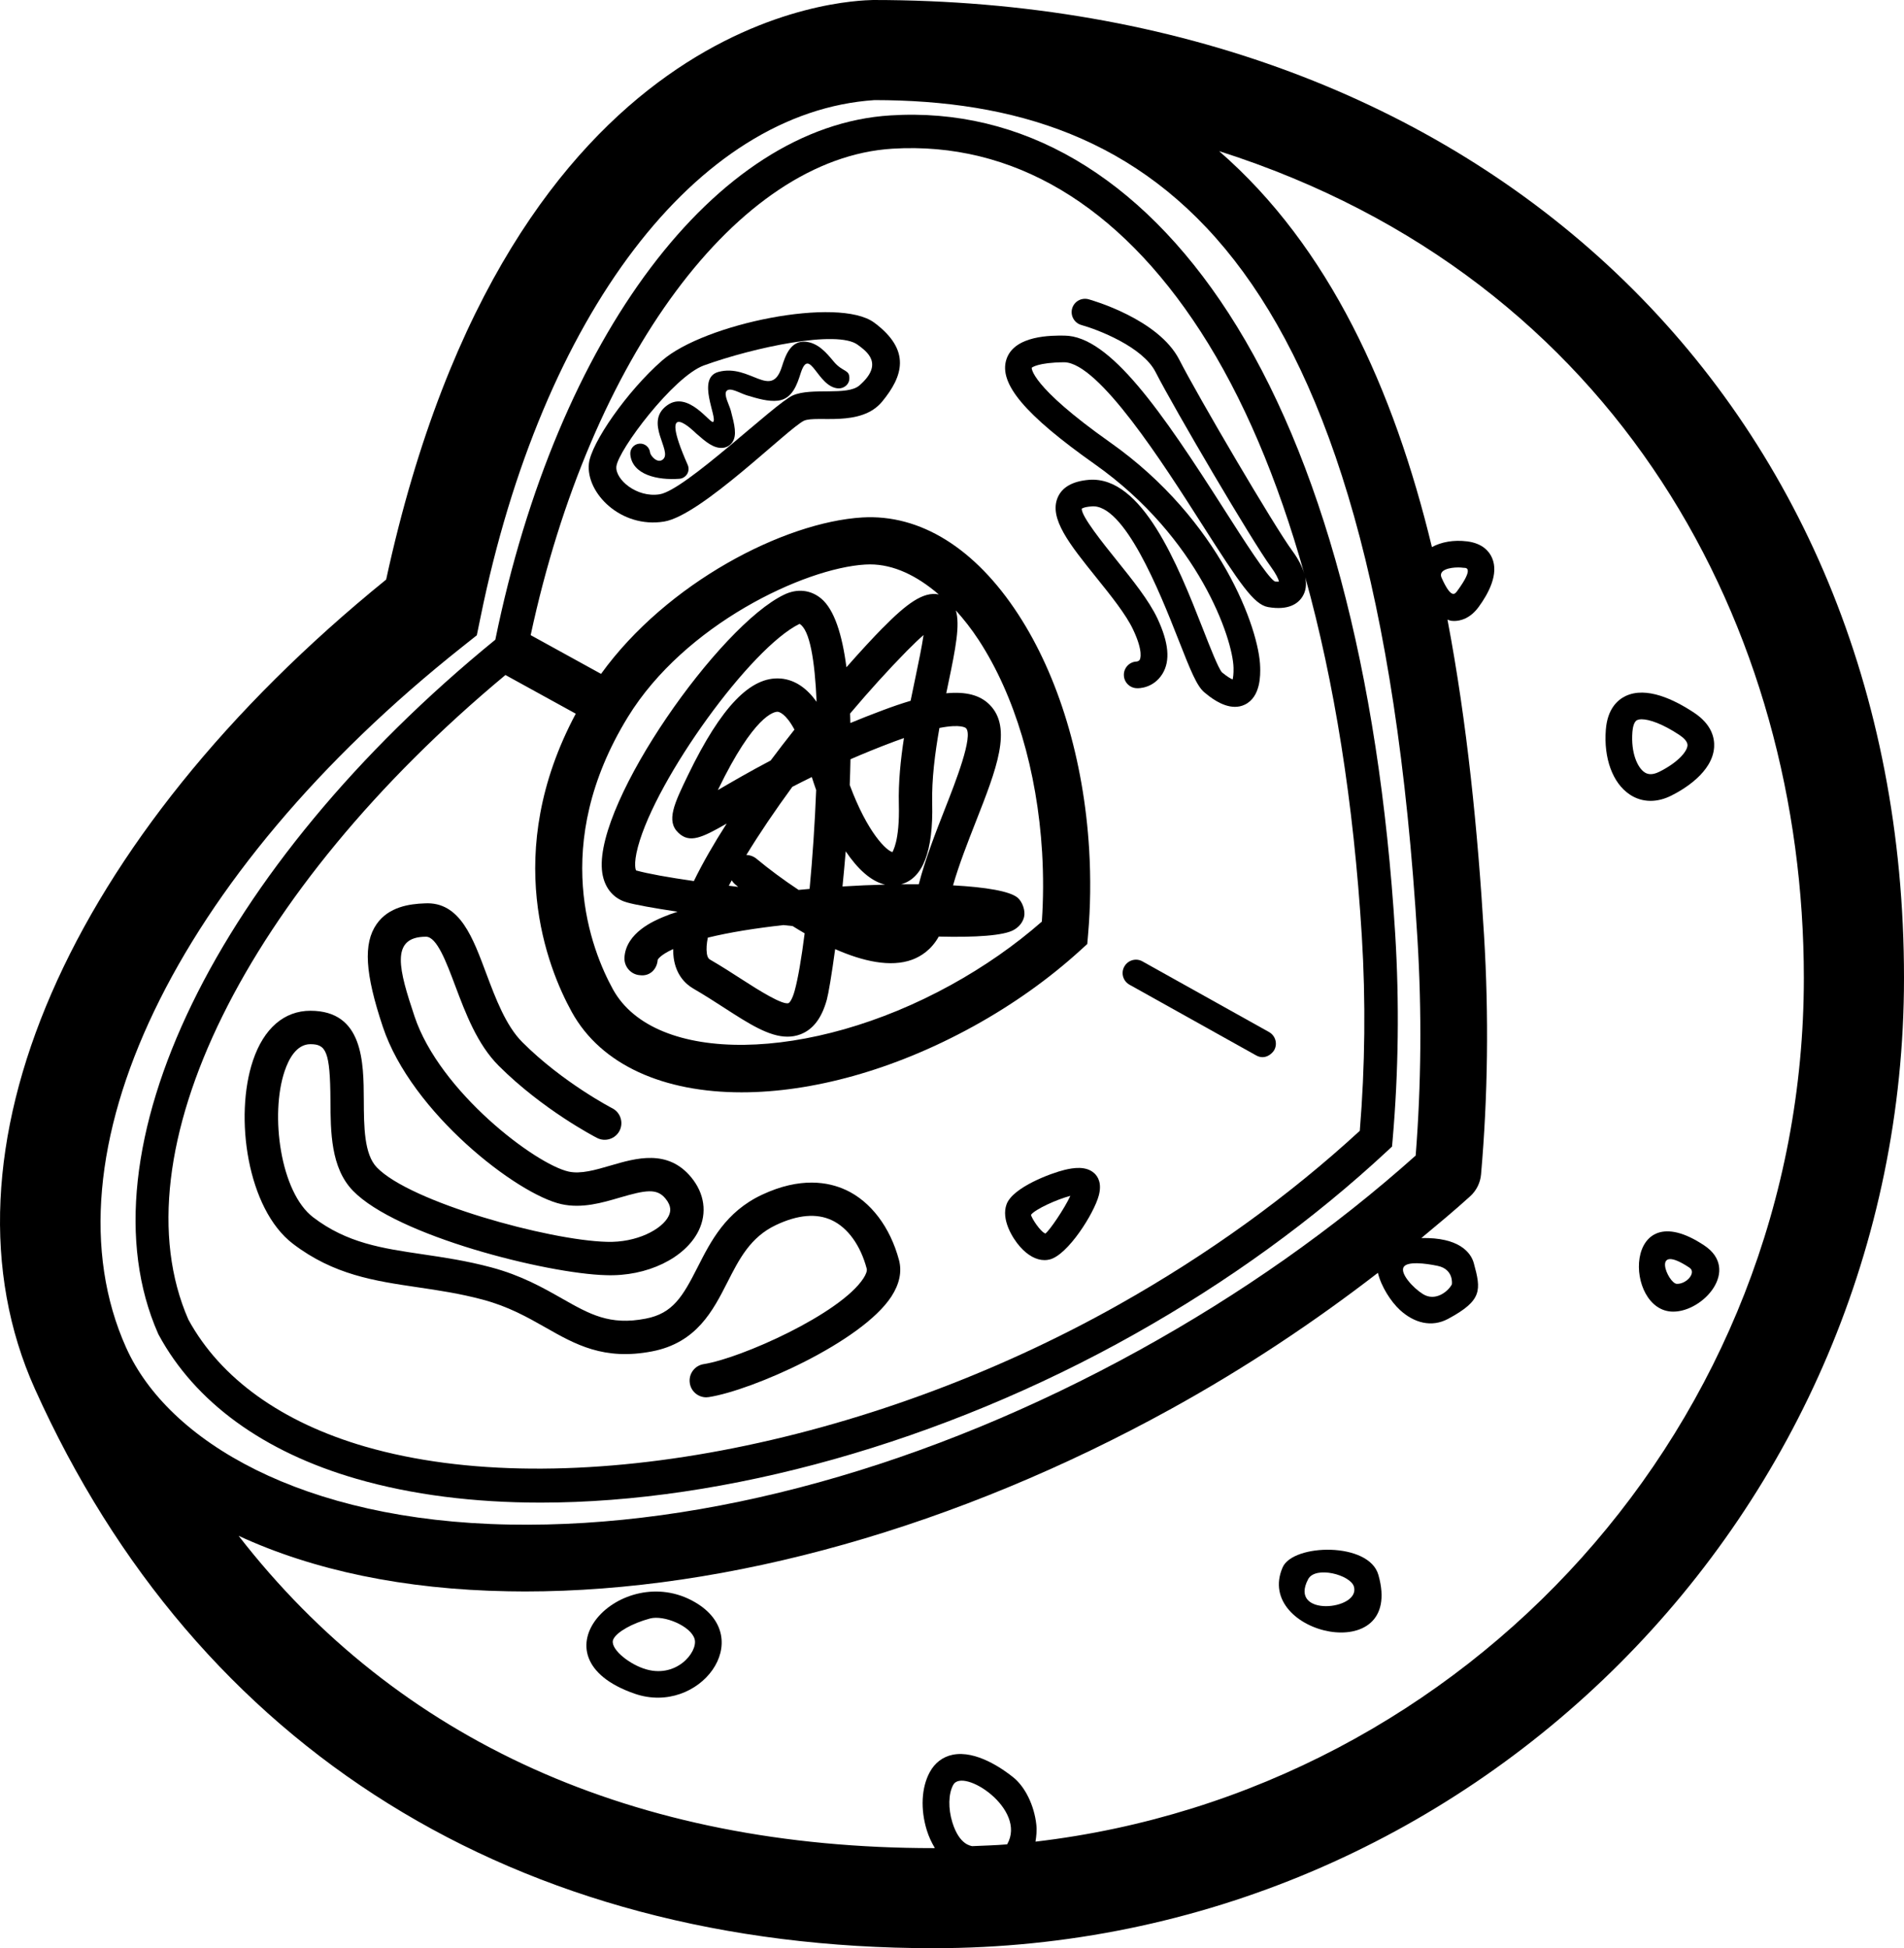 <?xml version="1.0" encoding="UTF-8" standalone="no"?>
<svg
   xmlns:dc="http://purl.org/dc/elements/1.1/"
   xmlns:cc="http://creativecommons.org/ns#"
   xmlns:rdf="http://www.w3.org/1999/02/22-rdf-syntax-ns#"
   xmlns:svg="http://www.w3.org/2000/svg"
   xmlns="http://www.w3.org/2000/svg"
   xmlns:sodipodi="http://sodipodi.sourceforge.net/DTD/sodipodi-0.dtd"
   xmlns:inkscape="http://www.inkscape.org/namespaces/inkscape"
   version="1.1"
   x="0px"
   y="0px"
   viewBox="0 0 77.887 79.702"
   xml:space="preserve"
   id="svg38"
   sodipodi:docname="CH7.svg"
   width="77.887"
   height="79.702"
   inkscape:version="1.0.1 (c497b03c, 2020-09-10)"><defs
     id="defs42" /><sodipodi:namedview
     pagecolor="#ffffff"
     bordercolor="#666666"
     borderopacity="1"
     objecttolerance="10"
     gridtolerance="10"
     guidetolerance="10"
     inkscape:pageopacity="0"
     inkscape:pageshadow="2"
     inkscape:window-width="1151"
     inkscape:window-height="803"
     id="namedview40"
     showgrid="false"
     inkscape:zoom="4.992"
     inkscape:cx="40.475748"
     inkscape:cy="52.35126"
     inkscape:window-x="0"
     inkscape:window-y="25"
     inkscape:window-maximized="0"
     inkscape:current-layer="svg38" /><g
     id="g32"
     transform="translate(-9.524,-10.149)"><path
       d="M 45.236,10.149 C 44.282,10.178 30.397,10.467 25.32,33.86 12.279,44.441 6.643,57.38 10.951,66.969 17.586,81.724 30.642,89.851 47.716,89.851 69.604,89.851 87.411,72.045 87.411,50.157 87.411,26.601 70.068,10.149 45.236,10.149 Z M 14.687,65.29 C 11.164,57.448 16.692,45.92 28.444,36.603 l 0.585,-0.464 0.151,-0.733 C 31.699,23.021 38.023,14.724 45.3,14.244 c 11.343,0.012 20.506,6.026 22.208,34.324 0.181,2.985 0.154,5.961 -0.073,8.855 -3.345,2.99 -7.151,5.67 -11.321,7.97 -8.582,4.736 -17.71,7.277 -25.744,7.127 -8.482,-0.148 -13.966,-3.414 -15.682,-7.229 z m 53.652,-3.352 c 0.657,0.139 0.583,0.744 0.574,0.761 -0.168,0.307 -0.685,0.7 -1.179,0.393 -0.404,-0.25 -0.935,-0.834 -0.796,-1.098 0.135,-0.255 0.886,-0.165 1.402,-0.056 z M 50.723,85.603 c -0.473,0.04 -0.954,0.051 -1.432,0.073 -0.036,-0.016 -0.518,-0.033 -0.808,-0.97 -0.177,-0.569 -0.164,-1.172 0.034,-1.535 v -9.8e-4 c 0.394,-0.728 3.03,0.989 2.206,2.433 z m 1.16,-0.113 c 0.034,-0.221 0.062,-0.447 0.033,-0.701 -0.087,-0.784 -0.459,-1.544 -0.948,-1.933 -0.425,-0.341 -1.514,-1.111 -2.472,-0.919 -0.406,0.083 -0.732,0.33 -0.939,0.714 -0.341,0.627 -0.386,1.516 -0.119,2.378 0.084,0.271 0.199,0.509 0.328,0.725 -0.017,0 -0.034,0.003 -0.051,0.003 -12.258,0 -21.925,-4.395 -28.429,-12.776 3.048,1.409 6.765,2.195 11.033,2.269 0.226,0.005 0.451,0.007 0.677,0.007 8.323,0 17.68,-2.641 26.437,-7.472 3.017,-1.665 5.834,-3.538 8.457,-5.564 0.134,0.562 0.529,1.177 0.902,1.521 0.571,0.525 1.288,0.728 1.97,0.362 1.402,-0.755 1.354,-1.175 1.05,-2.281 -0.117,-0.427 -0.598,-1.06 -2.146,-1.024 0.678,-0.564 1.358,-1.127 2.003,-1.714 0.252,-0.231 0.41,-0.548 0.44,-0.89 0.28,-3.194 0.322,-6.489 0.122,-9.791 -0.255,-4.242 -0.687,-8.657 -1.495,-12.905 0.053,0.014 0.104,0.042 0.158,0.048 0.032,0.004 0.07,0.007 0.111,0.007 0.258,0 0.653,-0.095 1.005,-0.572 0.406,-0.554 0.833,-1.351 0.551,-2.005 -0.113,-0.265 -0.384,-0.599 -1.021,-0.68 -0.002,0 -0.002,0 -0.002,0 -0.554,-0.069 -1.053,0.026 -1.439,0.233 -1.561,-6.466 -4.205,-12.288 -8.705,-16.198 16.395,5.222 23.92,19.561 23.92,33.826 -2e-5,18.218 -13.762,33.261 -31.431,35.334 z M 69.16,33.363 c 0.075,0 0.156,0.005 0.241,0.016 0.042,0.006 0.485,-0.073 -0.271,0.954 -0.092,0.127 -0.246,0.323 -0.636,-0.55 -0.143,-0.326 0.353,-0.419 0.666,-0.419 z"
       id="path10" /><path
       d="m 55.95,64.722 c 3.819,-2.148 7.293,-4.667 10.326,-7.488 0.064,-0.06 0.192,-0.179 0.192,-0.179 0,0 0.015,-0.174 0.023,-0.261 0.243,-2.792 0.278,-5.628 0.107,-8.428 C 65.937,37.615 63.58,28.831 59.782,22.963 56.136,17.335 51.314,14.532 45.951,14.87 38.799,15.307 32.322,23.916 29.786,36.32 18.382,45.618 12.712,57.267 15.991,64.708 l 0.024,0.049 c 1.49,2.756 4.289,4.792 8.091,5.891 2.269,0.656 4.816,0.974 7.534,0.974 7.531,2e-5 16.382,-2.439 24.309,-6.899 z M 24.484,69.337 C 21.053,68.345 18.545,66.546 17.229,64.132 14.264,57.347 19.59,46.594 30.2,37.764 l 2.877,1.583 c -3.042,5.702 -1.161,10.394 -0.162,12.205 1.204,2.18 3.772,3.285 6.946,3.285 2.859,0 6.21,-0.896 9.496,-2.709 1.612,-0.891 3.081,-1.936 4.366,-3.106 l 0.278,-0.253 0.032,-0.375 c 0.1,-1.136 0.115,-2.311 0.045,-3.493 -0.22,-3.67 -1.251,-7.087 -2.901,-9.619 -1.757,-2.7 -4.005,-4.103 -6.377,-3.964 -3.201,0.192 -7.997,2.673 -10.689,6.4 l -2.879,-1.585 c 2.442,-11.364 8.465,-19.513 14.802,-19.901 4.902,-0.298 9.241,2.284 12.6,7.473 1.739,2.685 3.154,6.035 4.244,9.915 -0.084,-0.286 -0.239,-0.597 -0.493,-0.941 -0.734,-0.997 -3.858,-6.318 -4.618,-7.811 -0.852,-1.67 -3.597,-2.444 -3.714,-2.476 -0.297,-0.078 -0.591,0.092 -0.672,0.381 -0.079,0.291 0.09,0.592 0.382,0.673 0.664,0.184 2.504,0.889 3.029,1.919 0.775,1.516 3.96,6.938 4.712,7.961 0.218,0.296 0.309,0.5 0.341,0.613 -0.041,0.006 -0.098,0.007 -0.173,-0.002 -0.312,-0.191 -1.277,-1.705 -2.054,-2.922 -2.57,-4.031 -4.686,-7.117 -6.547,-7.136 -0.517,-0.007 -2.056,-0.021 -2.378,0.973 -0.32,0.99 0.764,2.273 3.623,4.293 4.253,3.004 5.644,7.153 5.668,8.324 0.006,0.247 -0.017,0.394 -0.036,0.477 -0.085,-0.036 -0.226,-0.116 -0.438,-0.292 -0.149,-0.165 -0.497,-1.056 -0.777,-1.772 -1.038,-2.653 -2.489,-6.269 -4.66,-6.103 -0.668,0.055 -1.099,0.298 -1.281,0.722 -0.367,0.854 0.491,1.921 1.576,3.271 0.6,0.746 1.221,1.518 1.512,2.141 0.425,0.902 0.286,1.195 0.267,1.226 -0.036,0.063 -0.124,0.073 -0.117,0.073 -0.301,0.007 -0.54,0.257 -0.532,0.558 0.006,0.297 0.25,0.534 0.546,0.534 0.045,0.003 0.658,0.014 1.031,-0.587 0.329,-0.533 0.261,-1.275 -0.205,-2.269 -0.35,-0.741 -1.012,-1.564 -1.652,-2.361 -0.551,-0.685 -1.473,-1.831 -1.441,-2.129 0,-9.8e-4 0.079,-0.067 0.386,-0.091 1.339,-0.151 2.794,3.481 3.552,5.412 0.525,1.337 0.769,1.939 1.08,2.198 0.196,0.162 0.707,0.589 1.247,0.589 0.135,0 0.271,-0.026 0.404,-0.091 0.655,-0.314 0.636,-1.229 0.628,-1.53 -0.032,-1.547 -1.622,-6.01 -6.131,-9.193 -3.302,-2.333 -3.213,-3.058 -3.215,-3.058 0,-0.003 0.245,-0.217 1.33,-0.225 1.418,0.016 4.06,4.158 5.638,6.633 1.552,2.432 2.118,3.279 2.701,3.382 0.85,0.148 1.236,-0.152 1.409,-0.432 0.139,-0.224 0.173,-0.489 0.113,-0.787 1.188,4.282 1.978,9.209 2.313,14.682 0.162,2.646 0.134,5.325 -0.083,7.964 -2.908,2.675 -6.229,5.07 -9.873,7.12 -10.326,5.81 -22.699,8.14 -30.795,5.804 z m 21.553,-24.329 c -0.237,-0.039 -1.027,-0.785 -1.753,-2.744 0.013,-0.354 0.024,-0.706 0.03,-1.054 0.551,-0.24 1.142,-0.48 1.772,-0.717 0.147,-0.054 0.284,-0.104 0.416,-0.15 -0.139,0.899 -0.231,1.823 -0.209,2.695 0.041,1.573 -0.269,1.943 -0.256,1.969 z m -0.307,1.331 c -0.566,0.014 -1.153,0.039 -1.742,0.076 0.047,-0.463 0.09,-0.944 0.132,-1.437 0.48,0.711 1.025,1.227 1.61,1.361 z m -1.432,-6.998 c 0.768,-0.91 1.554,-1.779 2.318,-2.557 0.29,-0.294 0.515,-0.505 0.688,-0.655 -0.07,0.481 -0.207,1.133 -0.325,1.7 -0.066,0.316 -0.135,0.647 -0.205,0.99 -0.357,0.106 -0.745,0.238 -1.166,0.397 -0.453,0.169 -0.886,0.341 -1.298,0.512 -0.004,-0.13 -0.007,-0.26 -0.011,-0.388 z m 3.36,3.665 c -0.024,-0.972 0.113,-2.047 0.295,-3.076 0.89,-0.173 1.078,-9.8e-4 1.087,0.01 0.31,0.316 -0.425,2.193 -0.867,3.315 -0.38,0.97 -0.799,2.039 -1.065,3.071 -0.235,-0.002 -0.476,0 -0.726,9.2e-4 0.895,-0.241 1.324,-1.357 1.275,-3.321 z m -2.017,-7.177 c -0.403,0.409 -0.916,0.963 -1.492,1.618 -0.173,-1.333 -0.495,-2.361 -1.033,-2.811 -0.429,-0.357 -0.976,-0.418 -1.511,-0.161 -2.645,1.26 -7.7,8.422 -7.459,11.25 0.058,0.688 0.433,1.177 1.025,1.343 0.341,0.097 1.084,0.231 2.069,0.38 -0.209,0.068 -0.403,0.138 -0.578,0.212 -0.376,0.158 -1.526,0.64 -1.593,1.654 -0.024,0.376 0.258,0.706 0.634,0.731 0.414,0.054 0.7,-0.254 0.726,-0.631 0.002,-9.2e-4 0.075,-0.183 0.632,-0.438 -0.002,0.124 0.006,0.243 0.021,0.356 0.096,0.713 0.493,1.081 0.807,1.263 0.448,0.26 0.869,0.531 1.259,0.783 0.999,0.646 1.83,1.183 2.59,1.182 0.181,0 0.356,-0.03 0.531,-0.096 0.515,-0.197 0.869,-0.66 1.078,-1.418 0.066,-0.24 0.196,-0.998 0.341,-2.068 1.119,0.495 2.269,0.76 3.153,0.431 0.359,-0.134 0.783,-0.404 1.085,-0.944 1.507,0.038 2.668,-0.038 3.076,-0.276 0.273,-0.157 0.376,-0.373 0.414,-0.527 0.062,-0.25 -0.066,-0.617 -0.261,-0.785 -0.31,-0.267 -1.302,-0.435 -2.645,-0.507 0.243,-0.848 0.593,-1.741 0.935,-2.613 0.839,-2.136 1.501,-3.823 0.568,-4.771 -0.389,-0.397 -0.965,-0.552 -1.781,-0.474 0.028,-0.135 0.054,-0.269 0.083,-0.399 0.308,-1.467 0.485,-2.4 0.31,-2.992 0.323,0.36 0.638,0.757 0.937,1.215 1.471,2.257 2.391,5.342 2.592,8.683 0.056,0.958 0.053,1.908 -0.011,2.834 -1.106,0.969 -2.355,1.84 -3.719,2.592 -5.785,3.191 -12.113,3.277 -13.825,0.18 -0.886,-1.608 -2.602,-5.912 0.611,-11.145 2.32,-3.779 7.211,-6.086 9.705,-6.235 0.068,-0.004 0.134,-0.006 0.201,-0.006 0.958,0 1.91,0.454 2.81,1.229 -0.628,-0.134 -1.325,0.387 -2.285,1.364 z M 39.455,46.164 c 0.038,0.062 0.087,0.119 0.147,0.169 0.034,0.028 0.073,0.061 0.119,0.099 -0.13,-0.016 -0.258,-0.031 -0.384,-0.047 0.038,-0.073 0.077,-0.147 0.119,-0.221 z m -0.54,-3.707 c -0.009,0.006 -0.019,0.01 -0.026,0.016 0.006,-0.011 0.011,-0.024 0.017,-0.035 1.464,-3.025 2.28,-3.17 2.421,-3.17 0.006,0 0.011,9.2e-4 0.015,9.2e-4 0.043,0.004 0.318,0.054 0.681,0.729 -0.326,0.411 -0.653,0.834 -0.974,1.264 -0.871,0.459 -1.58,0.872 -2.133,1.195 z m 2.658,5.538 c 0.124,0.013 0.248,0.026 0.374,0.04 0.16,0.1 0.325,0.2 0.493,0.297 -0.13,1.022 -0.271,1.85 -0.408,2.348 -0.103,0.375 -0.216,0.494 -0.248,0.506 -0.233,0.097 -1.245,-0.537 -1.894,-0.958 -0.406,-0.262 -0.845,-0.546 -1.313,-0.817 -0.039,-0.023 -0.113,-0.065 -0.139,-0.265 -0.024,-0.178 -0.009,-0.391 0.041,-0.637 0.894,-0.22 1.964,-0.388 3.095,-0.514 z m 0.621,-1.438 C 41.568,46.143 40.971,45.698 40.475,45.285 40.352,45.183 40.204,45.13 40.055,45.127 c 0.536,-0.879 1.178,-1.827 1.881,-2.788 0.252,-0.131 0.517,-0.264 0.796,-0.401 0.056,0.178 0.117,0.356 0.179,0.533 -0.053,1.366 -0.149,2.771 -0.269,4.044 -0.151,0.013 -0.299,0.027 -0.448,0.041 z m -0.737,-8.648 c -1.223,-0.099 -2.431,1.147 -3.781,3.935 -0.572,1.183 -0.918,1.898 -0.393,2.384 0.453,0.421 0.937,0.208 1.968,-0.387 -0.519,0.81 -0.98,1.607 -1.343,2.353 -1.044,-0.15 -1.883,-0.3 -2.365,-0.435 0,-0.002 -0.124,-0.211 0.077,-0.965 0.751,-2.808 4.622,-8.159 6.611,-9.122 0.418,0.241 0.626,1.493 0.698,3.189 -0.374,-0.522 -0.852,-0.9 -1.471,-0.953 z"
       id="path12" /><path
       d="m 44.121,58.83 c -0.692,-0.322 -1.851,-0.546 -3.437,0.202 -1.473,0.696 -2.083,1.896 -2.621,2.956 -0.611,1.203 -1.012,1.894 -2.124,2.107 -1.477,0.289 -2.297,-0.182 -3.431,-0.826 -0.777,-0.441 -1.659,-0.942 -2.886,-1.27 -1.014,-0.271 -1.93,-0.406 -2.816,-0.537 -1.656,-0.245 -3.085,-0.455 -4.472,-1.513 -1.341,-1.023 -1.77,-4.197 -1.166,-5.981 0.169,-0.502 0.489,-1.101 1.053,-1.101 0.636,0 0.809,0.285 0.82,2.289 0.006,1.297 0.013,2.765 0.916,3.702 1.789,1.856 7.946,3.396 10.345,3.459 1.697,0.065 3.256,-0.704 3.802,-1.822 0.352,-0.725 0.241,-1.521 -0.307,-2.184 -0.959,-1.161 -2.256,-0.784 -3.294,-0.48 -0.628,0.184 -1.223,0.357 -1.719,0.248 -1.349,-0.3 -5.273,-3.263 -6.304,-6.352 -0.622,-1.867 -1.026,-3.256 0.47,-3.256 0.442,0 0.828,1.025 1.2,2.017 0.42,1.116 0.896,2.383 1.774,3.262 1.802,1.8 3.934,2.907 4.024,2.953 0.333,0.172 0.747,0.041 0.92,-0.294 0.171,-0.336 0.039,-0.747 -0.295,-0.919 -0.021,-0.01 -2.032,-1.054 -3.682,-2.705 -0.672,-0.671 -1.093,-1.79 -1.464,-2.778 -0.546,-1.45 -1.07,-2.989 -2.536,-2.9 -0.604,0.022 -1.464,0.133 -1.962,0.849 -0.549,0.792 -0.476,2.01 0.256,4.202 1.17,3.513 5.495,6.852 7.301,7.253 0.841,0.188 1.669,-0.055 2.399,-0.27 1.05,-0.306 1.507,-0.387 1.859,0.039 0.269,0.325 0.211,0.554 0.132,0.718 -0.265,0.545 -1.313,1.098 -2.536,1.055 -2.38,-0.063 -8.029,-1.621 -9.4,-3.043 -0.523,-0.542 -0.529,-1.67 -0.534,-2.761 -0.007,-1.54 -0.019,-3.649 -2.184,-3.649 -1.072,0 -1.906,0.721 -2.348,2.03 -0.777,2.3 -0.233,6.079 1.633,7.503 1.667,1.272 3.333,1.518 5.1,1.779 0.848,0.125 1.725,0.255 2.662,0.505 1.059,0.283 1.825,0.718 2.566,1.138 1.228,0.699 2.393,1.358 4.361,0.98 1.825,-0.35 2.494,-1.668 3.085,-2.83 0.482,-0.948 0.937,-1.844 1.987,-2.34 0.89,-0.42 1.656,-0.488 2.278,-0.198 0.656,0.304 1.179,1.027 1.433,1.984 0.023,0.084 -0.026,0.228 -0.135,0.395 -0.952,1.461 -5.017,3.273 -6.534,3.51 -0.372,0.058 -0.626,0.407 -0.568,0.78 0.051,0.337 0.342,0.578 0.673,0.578 0.034,0 0.07,-0.003 0.105,-0.009 1.778,-0.277 6.251,-2.251 7.467,-4.114 0.333,-0.513 0.438,-1.015 0.312,-1.492 -0.361,-1.349 -1.155,-2.396 -2.178,-2.871 z"
       id="path14" /><path
       d="m 45.285,23.348 c -1.453,-1.079 -6.946,0.04 -8.676,1.551 -1.428,1.248 -2.905,3.373 -2.995,4.218 -0.127,1.201 1.309,2.657 3.076,2.37 1.525,-0.247 5.072,-3.818 5.724,-4.126 0.52,-0.23 2.326,0.279 3.198,-0.785 0.846,-1.03 1.198,-2.094 -0.326,-3.228 z m -0.603,2.568 c -0.506,0.442 -1.954,0.07 -2.725,0.41 -0.745,0.33 -4.388,3.873 -5.448,4.045 -0.941,0.152 -1.826,-0.613 -1.771,-1.136 0.071,-0.671 2.338,-3.685 3.581,-4.136 2.042,-0.739 5.458,-1.466 6.292,-0.844 0.365,0.271 1.087,0.774 0.071,1.661 z"
       id="path16" /><path
       d="m 43.614,24.923 c -0.276,-0.33 -0.619,-0.744 -1.126,-0.792 -0.636,-0.062 -0.843,0.593 -0.982,1.027 -0.433,1.363 -1.3,-0.143 -2.592,0.206 -0.92,0.249 -0.027,1.879 -0.216,2.044 -0.113,0.099 -1.021,-1.3 -1.883,-0.677 -0.964,0.695 0.227,1.864 -0.168,2.209 -0.231,0.202 -0.519,-0.16 -0.53,-0.274 -0.021,-0.223 -0.219,-0.388 -0.442,-0.367 -0.225,0.022 -0.387,0.219 -0.367,0.443 0.079,0.84 1.131,1.061 2.008,0.994 0.13,-0.008 0.245,-0.081 0.318,-0.196 0.067,-0.112 0.075,-0.252 0.022,-0.372 -1.298,-2.942 0.316,-1.312 0.351,-1.282 0.379,0.332 0.707,0.618 1.083,0.585 0.159,-0.014 0.296,-0.094 0.387,-0.222 0.205,-0.292 0.095,-0.717 -0.058,-1.303 -0.059,-0.224 -0.309,-0.662 -0.169,-0.808 0.149,-0.156 0.538,0.098 0.83,0.186 0.429,0.129 0.872,0.263 1.269,0.216 0.597,-0.071 0.789,-0.685 0.931,-1.131 0.37,-1.134 0.678,0.582 1.535,0.629 0.224,0.013 0.439,-0.155 0.453,-0.378 0.023,-0.421 -0.261,-0.257 -0.653,-0.736 z"
       id="path18" /><path
       d="m 55.728,50.434 5.177,2.89 c 0.373,0.212 0.671,-0.085 0.741,-0.211 0.149,-0.263 0.053,-0.596 -0.211,-0.743 l -5.177,-2.89 c -0.26,-0.148 -0.594,-0.053 -0.741,0.211 -0.149,0.263 -0.053,0.596 0.211,0.743 z"
       id="path20" /><path
       d="m 54.287,58.146 c -0.337,-0.306 -0.856,-0.224 -1.219,-0.135 -0.54,0.13 -2.105,0.705 -2.367,1.403 -0.231,0.618 0.235,1.382 0.546,1.735 0.318,0.361 0.67,0.552 1.006,0.552 0.068,0 0.135,-0.007 0.203,-0.024 0.747,-0.177 1.825,-1.89 2.017,-2.623 0.13,-0.492 -0.03,-0.766 -0.186,-0.909 0,-9.1e-4 0,-9.1e-4 0,-9.1e-4 z m -1.998,2.468 c -0.199,-0.064 -0.574,-0.635 -0.589,-0.768 0.173,-0.228 1.059,-0.631 1.61,-0.774 -0.256,0.547 -0.848,1.411 -1.021,1.542 z"
       id="path22" /><path
       d="m 76.184,42.648 c 0.261,0.177 0.555,0.265 0.862,0.265 0.273,0 0.559,-0.071 0.843,-0.213 0.506,-0.253 1.691,-0.954 1.755,-1.987 0.023,-0.377 -0.1,-0.927 -0.815,-1.403 -0.811,-0.539 -1.958,-1.096 -2.814,-0.682 -0.329,0.16 -0.736,0.529 -0.801,1.374 -0.092,1.166 0.278,2.18 0.971,2.646 z m 0.309,-3.037 c 0.047,-0.023 0.109,-0.035 0.188,-0.035 0.309,0 0.854,0.184 1.543,0.642 0.156,0.104 0.34,0.263 0.331,0.427 -0.017,0.249 -0.384,0.693 -1.155,1.079 -0.322,0.16 -0.502,0.089 -0.606,0.018 -0.284,-0.192 -0.561,-0.791 -0.493,-1.654 0.013,-0.15 0.053,-0.411 0.192,-0.478 z"
       id="path24" /><path
       d="m 79.243,61.103 c -3.341,-2.229 -3.3,2.706 -1.274,2.706 1.243,-1e-5 2.752,-1.719 1.274,-2.706 z m -1.125,1.569 c -0.361,-0.012 -1.095,-1.734 0.519,-0.66 0.291,0.194 -0.117,0.674 -0.519,0.66 z"
       id="path26" /><path
       d="m 61.994,74.269 c -1.201,2.747 5.007,4.15 3.917,0.315 -0.374,-1.361 -3.49,-1.286 -3.917,-0.315 z m 1.042,0.487 c 0.296,-0.56 1.738,-0.18 1.874,0.306 0.274,0.965 -2.703,1.261 -1.874,-0.306 z"
       id="path28" /><path
       d="m 37.946,75.692 c -2.991,-1.738 -6.839,2.23 -2.459,3.748 2.645,0.914 5.024,-2.265 2.459,-3.748 z m -2.099,2.716 c -0.673,-0.233 -1.396,-0.847 -1.234,-1.194 0.137,-0.296 0.768,-0.654 1.498,-0.85 0.571,-0.155 1.687,0.311 1.83,0.848 0.137,0.526 -0.775,1.656 -2.094,1.196 z"
       id="path30" /></g></svg>
